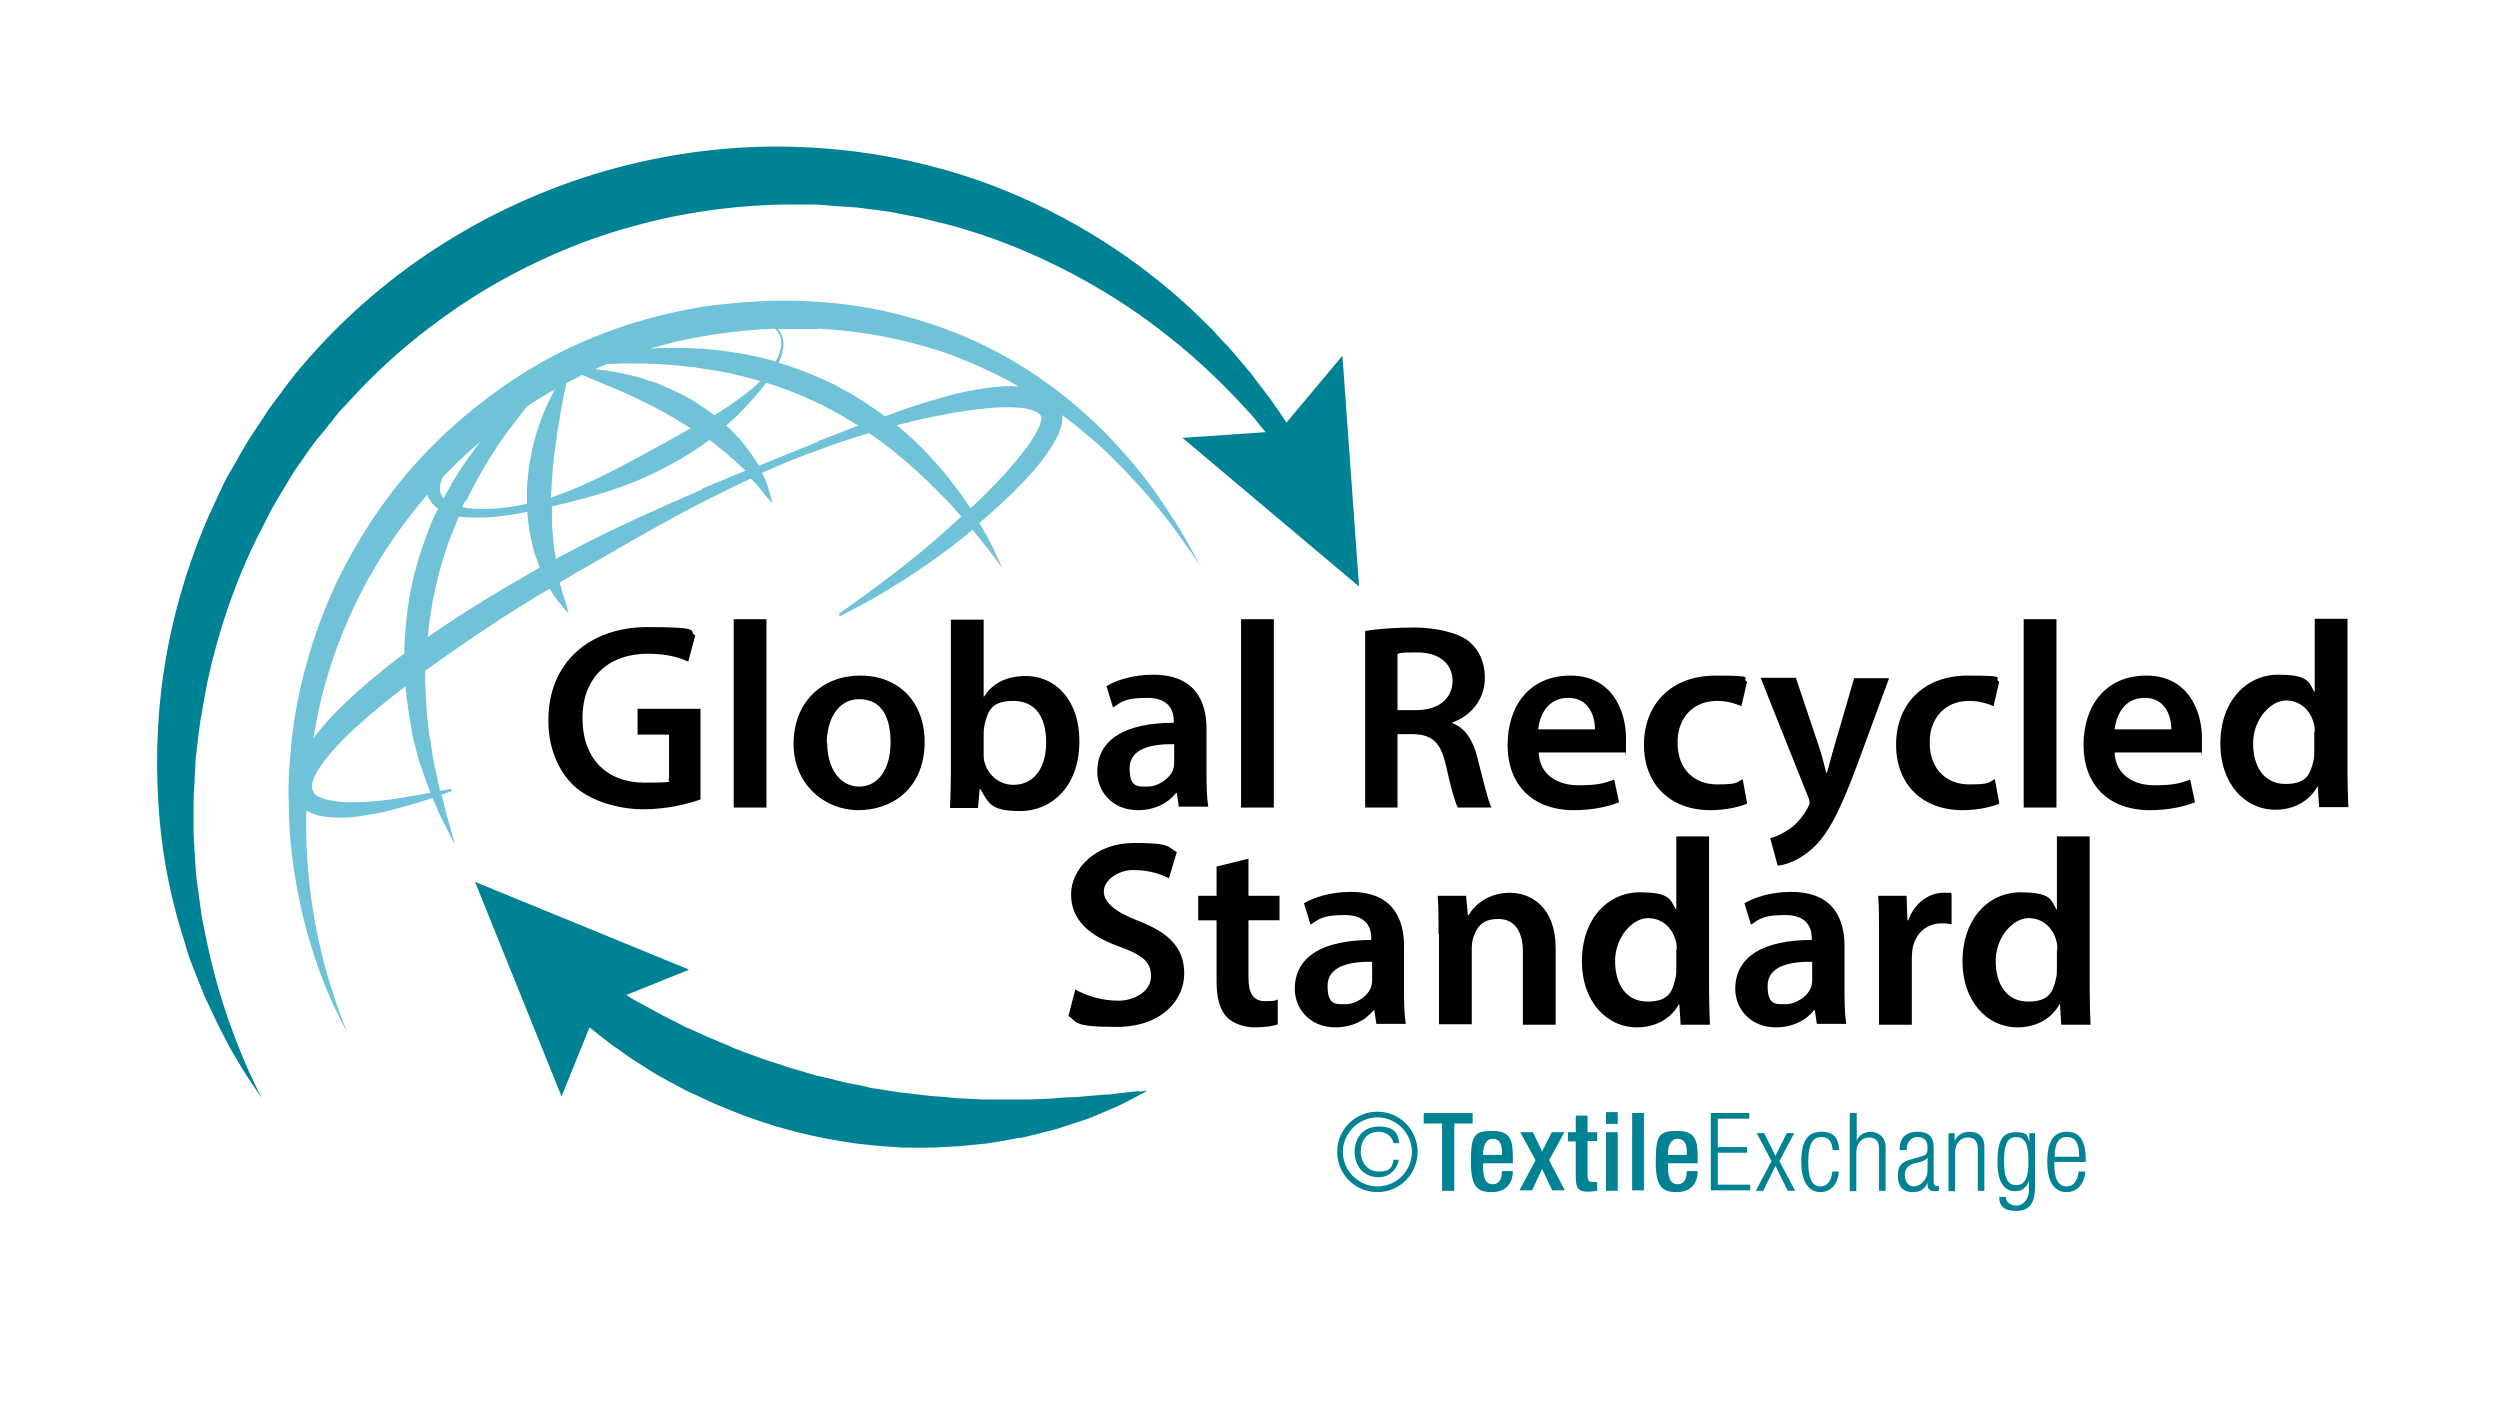 <svg xmlns="http://www.w3.org/2000/svg" viewBox="0 0 572.1 325.7"><defs><style>      .st0 {        fill: #008295;      }      .st1 {        fill: #6fc2d7;      }      .st2 {        fill: #010101;      }    </style></defs><g id="standards"><g><path class="st1" d="M273,126.4c-1.2-2.2-3-5.5-5.7-9.5-2.6-4-6-8.7-10.5-13.7-4.4-5-9.9-10.2-16.6-15.1-6.7-4.9-14.6-9.4-23.5-12.7-8.9-3.3-18.9-5.7-29.3-6.3-5.2-.4-10.5-.4-15.8,0-1.3,0-2.7.2-4,.3-1.3.1-2.7.3-4,.4-1.5.2-2.7.4-4,.6-1.3.2-2.7.5-4.1.8-10.8,2.2-21.4,6.1-31.2,11.5-9.7,5.5-18.6,12.4-26.3,20.3-7.7,7.9-13.9,16.8-18.8,26-4.9,9.2-8.2,18.7-10.4,28.1-1,4.5-1.8,9.2-2.2,13.6-.2,2.2-.3,4.4-.5,6.6,0,2.2-.2,4.3,0,6.3,0,8.3,1,15.8,2.4,22.3,1.3,6.5,3.1,12.1,4.7,16.6,1.7,4.5,3.2,7.9,4.4,10.1,1.1,2.3,1.8,3.5,1.8,3.5,0,0-.5-1.3-1.4-3.6-.9-2.4-2.1-5.9-3.4-10.4-1.2-4.5-2.5-10.1-3.4-16.6-.8-6-1.3-12.7-1.1-20,0,0,.1,0,.2.1,1.8,1,3.5,1.3,5.1,1.4,3.2.3,6,0,8.6-.5,2.6-.4,4.9-.9,6.9-1.5,3.4-.9,6.1-1.7,8.1-2.4,0,.2.1.4.2.5.9,2.1,1.7,4,2.5,5.5,1.5,3,2.4,4.6,2.4,4.6,0,0-.5-1.8-1.4-5-.5-1.6-.9-3.5-1.5-5.7,0-.2-.1-.4-.2-.6,1.6-.6,2.4-.9,2.4-.9l-.2-.5s-.9.2-2.5.5c-.4-1.8-.8-3.8-1.3-5.9-.3-1.4-.5-2.8-.7-4.3-.1-.7-.2-1.5-.4-2.2-.1-.8-.2-1.5-.3-2.3-.4-3.1-.5-6.5-.7-9.9,0-.9,0-1.9,0-2.9,5-3.6,10.3-7.3,15.8-10.9,4.1-2.7,8.3-5.3,12.7-7.9.3.5.5.9.8,1.4.7.9,1.3,1.7,1.8,2.3,1,1.3,1.7,1.9,1.7,1.9,0,0-.2-.9-.7-2.5-.2-.8-.5-1.7-.9-2.8-.1-.5-.2-1.1-.4-1.7,2.8-1.7,5.7-3.4,8.6-5,8.1-4.7,16.4-9.5,24.9-13.8,3.4-1.7,6.8-3.4,10.2-5,.5.5,1,1,1.5,1.5.7.9,1.3,1.7,1.8,2.3,1,1.3,1.7,1.9,1.7,1.9,0,0-.2-.9-.7-2.5-.2-.8-.5-1.7-.9-2.8-.3-.5-.5-1.1-.8-1.7,4.4-2,8.9-3.8,13.4-5.4,3.7-1.4,7.4-2.6,11.1-3.7.2.2.5.3.7.5,1.5,1,2.8,2.1,4.2,3.1,2.7,2.2,5.2,4.3,7.5,6.5.6.5,1.2,1.1,1.7,1.6.5.6,1.1,1.1,1.6,1.6,1,1.1,2.1,2.1,3,3.1.8.9,1.6,1.8,2.4,2.7-2,1.8-4,3.6-5.8,5.2-4.4,3.8-8.4,6.9-11.7,9.4-3.3,2.5-6,4.4-7.8,5.7-1.8,1.3-2.8,2-2.8,2l.3.5s1.1-.5,3.1-1.6c2-1,4.9-2.6,8.5-4.8,3.6-2.2,7.9-5,12.6-8.5,2-1.5,4.1-3.1,6.2-4.9,0,0,0,0,0,.1,1.4,1.8,2.7,3.3,3.7,4.6,2,2.6,3.1,4.1,3.1,4.1,0,0-.8-1.7-2.2-4.7-.7-1.5-1.7-3.3-2.9-5.3,0,0-.1-.2-.2-.3,2.4-2,4.8-4.2,7.3-6.6,2.6-2.6,5.3-5.3,7.7-8.6,1.2-1.7,2.4-3.4,3.3-5.6.4-1.1.8-2.3.7-3.9,4.4,3.3,8.4,6.7,11.7,10,4.6,4.6,8.4,8.9,11.3,12.6,1.5,1.8,2.7,3.6,3.8,5,1,1.5,1.9,2.8,2.7,3.8,1.4,2.1,2.1,3.3,2.1,3.3,0,0-.6-1.2-1.8-3.5ZM187.1,75.2c9.9.5,19.3,2.3,27.9,5.1,4.3,1.4,8.4,3.2,12.2,5,2,1,4,2,5.8,3.1-2.2-.1-4.3,0-6.4.3-4.5.5-8.9,1.6-13.2,2.9-3.6,1.1-7.3,2.3-10.9,3.7-1.4-1.1-2.9-2.1-4.4-3.1-1.6-1-3.2-2.1-5-3l-2.6-1.4-2.6-1.2c-3.2-1.4-6.4-2.6-9.7-3.6.8-1.7,1.1-3.2,1.1-4.3,0-.7-.2-1.3-.3-1.7-.1-.3-.2-.5-.2-.5h0s0-.2-.3-.5c-.1-.2-.3-.4-.5-.7,3,0,6.1,0,9,0ZM163.4,95c-1.4-1.2-3-2.1-4.6-3.2-1.6-1-3.3-1.8-5-2.6-.9-.4-1.7-.7-2.5-1.1-.8-.4-1.7-.7-2.5-.9-1.7-.6-3.3-1.1-4.9-1.4-1.6-.4-3.1-.6-4.4-.9-1.2-.2-2.4-.3-3.4-.4.9-.4,1.9-.8,2.8-1.2,0,0,.1,0,.2,0,2.3-.1,4.8-.2,7.6-.1,2.8,0,5.8.2,8.9.5,3.1.3,6.4.8,9.8,1.4,2.8.5,5.7,1.3,8.6,2.1-1.1,1.1-2.5,2.3-4,3.4-1.9,1.5-4.1,2.9-6.5,4.4ZM100.7,111.4c0-.6.2-1.1.4-1.7,0-.1.1-.3.2-.4.5-.6,1-1.1,1.6-1.7,2.3-2.4,4.8-4.6,7.3-6.8-.8.9-1.5,1.9-2.3,3-1,1.3-1.9,2.7-2.9,4.2-.9,1.5-1.9,3-2.7,4.6-.3.5-.5.9-.8,1.4-.1-.1-.2-.2-.3-.4,0-.1-.2-.2-.2-.3v-.2c0,0-.1,0-.1,0h0c-.3-.9-.2-1-.2-1.6ZM178.1,76.2c.2.3.3.4.3.4,0,0,0,.2.2.5.1.3.2.8.2,1.5,0,.7-.2,1.5-.5,2.5-.2.5-.5,1.1-.8,1.6-.1,0-.3,0-.4-.1-1.8-.5-3.7-1-5.5-1.3-.9-.2-1.8-.4-2.7-.5-.9-.1-1.8-.3-2.7-.4-1.8-.3-3.6-.4-5.3-.6-1.7,0-3.4-.2-5.1-.2-2.5,0-4.9,0-7.1.2,2.7-.8,5.4-1.5,8.2-2.1,6.8-1.4,13.7-2.2,20.4-2.5.4.4.7.7.8,1ZM106.6,114.8c1.5-3.1,3.1-6,4.7-8.7,1.6-2.7,3.3-5.2,4.9-7.4,1.6-2.1,3.1-4,4.4-5.7,2.1-1.4,4.2-2.7,6.4-3.9-.5.9-1.1,2-1.6,3.1-.6,1.3-1.2,2.7-1.7,4.2-.6,1.5-1.1,3.1-1.5,4.8-.3.8-.4,1.7-.6,2.6-.2.9-.3,1.8-.5,2.7-.2,1.8-.5,3.7-.5,5.6,0,1.1,0,2.2,0,3.2-1.5.3-3,.6-4.6.8-2.9.4-5.9.5-8.8.2-.5,0-.9-.2-1.4-.3.2-.5.4-.9.6-1.3ZM126.2,112.4c0-1.7.2-3.5.3-5.2.2-1.7.3-3.4.6-5,.2-1.6.4-3.2.7-4.7.2-1.5.5-2.9.7-4.3.2-1.3.5-2.6.7-3.6.1-.7.3-1.3.4-1.9,1.2-.6,2.4-1.3,3.6-1.9.6.2,1.2.5,1.9.8,1,.4,2.2.9,3.4,1.4,1.2.5,2.6,1.1,4,1.7,1.4.6,2.9,1.3,4.3,2,1.5.7,3,1.5,4.5,2.3,1.5.9,3,1.6,4.5,2.6.8.5,1.5,1,2.3,1.4-3.5,2-7.2,4-11.2,6.2-4.5,2.4-9.3,5-14.4,7.2-2.1.9-4.2,1.7-6.4,2.5,0-.5,0-1,0-1.5ZM84.7,131.8c3.6-6.5,8-12.7,13.1-18.6.1.4.2.7.3.8.6,1.1,1.3,1.9,2.2,2.4-.2.3-.3.6-.5.9-.9,1.7-1.5,3.4-2.2,5.2-1.3,3.6-2.5,7.3-3.3,11.1l-.6,2.9-.4,2.9c-.3,1.9-.4,3.8-.6,5.7-.1,1.5-.2,3-.2,4.5-1.2.9-2.5,1.8-3.7,2.8-6.5,5.2-12.5,10.5-17.1,16.5.6-3.5,1.3-7.1,2.3-10.9,2.3-8.7,5.9-17.7,10.7-26.3ZM94.1,166.8c.3,1.6.7,3.2,1.1,4.7.4,1.5.7,3,1.3,4.3.7,2,1.3,3.9,2,5.6-2.1.4-4.8.9-8.1,1.4-2.1.3-4.3.6-6.8.7-2.5.1-5.1.2-7.8-.3-1.3-.2-2.6-.6-3.4-1.2-.2-.1-.4-.3-.5-.5,0,0-.1-.2-.2-.2,0,0,0,0,0,0v-.3c-.3-.3-.4-.7-.3-1.2,0-1,.6-2.3,1.4-3.6.8-1.3,1.8-2.6,2.9-3.9,2.2-2.6,4.8-5.1,7.7-7.6,2.8-2.5,5.9-5,9.1-7.4.1,0,.2-.2.3-.2.3,3.4.8,6.7,1.4,9.8ZM110.3,137.7c-4.3,2.6-8.4,5.3-12.4,8.1,0,0,0,0,0-.1.2-1.8.3-3.6.7-5.4l.4-2.7.6-2.7c.7-3.6,1.8-7.1,2.9-10.4.8-2.1,1.6-4.2,2.5-6.3.7.1,1.4.2,2.1.2,1.6.1,3.1,0,4.7,0,1.5-.1,3-.3,4.5-.5,1.5-.2,3-.5,4.4-.8,0,.2,0,.5,0,.7.2,1.9.4,3.7.8,5.4.2.9.4,1.7.6,2.6.2.8.5,1.6.8,2.4.2.6.4,1.1.6,1.7-4.6,2.6-9,5.2-13.3,7.8ZM160.7,112c-8.8,3.8-17.6,7.7-26.1,12-2.5,1.3-5,2.6-7.4,3.9,0-.3,0-.5-.1-.8-.1-.7-.3-1.5-.4-2.3,0-.8-.1-1.6-.2-2.4,0-.8-.2-1.6-.2-2.5,0-.8,0-1.7,0-2.5,0-.5,0-1,0-1.5,2.5-.6,5-1.2,7.5-1.9,5.6-1.5,10.8-3.3,15.6-5.6,4.8-2.3,9.1-4.9,12.8-7.6,0,0,.1,0,.2-.1,0,0,0,0,0,0,.7.5,1.3,1,1.9,1.5.6.5,1.3,1,1.9,1.5.6.5,1.1,1.1,1.7,1.5.9.9,1.9,1.7,2.7,2.5-3.3,1.4-6.6,2.7-9.9,4.1ZM187.2,101.1c-4.5,1.8-9,3.6-13.6,5.5,0,0,0-.1-.1-.2-.6-1.3-1.6-2.5-2.6-3.9-.5-.7-1-1.3-1.6-2-.6-.6-1.2-1.3-1.8-1.9-.4-.4-.8-.8-1.3-1.2,1.9-1.7,3.7-3.4,5.2-5.1,1.3-1.4,2.4-2.8,3.4-4,.2-.2.3-.4.5-.7,0,0,0,0,.1,0,3.4,1.1,6.8,2.3,10.1,3.9l2.5,1.1,2.4,1.3c1.6.8,3.1,1.8,4.7,2.7.4.2.8.5,1.3.8-3.1,1.2-6.2,2.4-9.3,3.6ZM238,97.2c-.6,1.5-1.6,3.1-2.6,4.6-2.2,3-4.6,5.8-7,8.3-2.1,2.2-4.2,4.3-6.3,6.2-.6-.9-1.2-1.8-1.9-2.8-.8-1.2-1.8-2.3-2.7-3.6-.9-1.2-2-2.5-3.1-3.7-2.2-2.5-4.6-5-7.4-7.4-.6-.5-1.2-1-1.8-1.5,3.1-.8,6.1-1.5,9.1-2.1,4.3-.9,8.6-1.5,12.8-1.9,2.1-.1,4.1-.2,6,0,1.9.1,3.7.6,4.6,1.3.2.2.4.4.4.4l.2.3s0,0,0,.1c0,.3,0,1.1-.4,1.8ZM238.3,95.3s0,0,0,0c0,0,0,0,0,0,0,0,0,0,0,0h0Z"></path><path class="st0" d="M260.3,249.7c-1,.1-2.5.3-4.4.5-.9.1-2,.3-3.1.3-1.1.1-2.4.2-3.7.3-1.3.1-2.7.3-4.1.3-1.4,0-2.9.2-4.5.3-1.5.1-3.3.1-5,.2-.9,0-1.8,0-2.7,0h-.7s-.2,0-.2,0h0s.2,0,0,0h-.4c-.4,0-.9,0-1.3,0-1.8,0-3.7,0-5.5,0-1.9-.1-3.8-.2-5.8-.3-1.9-.2-3.9-.4-5.9-.5-2-.2-4-.5-6-.7-2-.2-4-.6-6.1-.9-1-.1-2-.3-3-.6l-3-.6c-2-.3-4-1-6-1.4-2-.4-4-1-5.9-1.6-2-.5-3.9-1.2-5.7-1.8-.9-.3-1.9-.6-2.8-.9-.9-.3-1.8-.7-2.7-1-.9-.3-1.8-.7-2.7-1-.9-.3-1.7-.7-2.6-1.1-1.7-.7-3.4-1.4-5-2.1-1.6-.7-3.2-1.5-4.7-2.1-1.5-.8-2.9-1.5-4.3-2.2-1.4-.7-2.7-1.4-3.9-2.1-1.2-.7-2.5-1.3-3.5-1.9-.6-.4-1.2-.7-1.8-1.1l14.4-5.8-49-20.1,19.8,49.1,6.4-15.8c1.1.9,2.4,1.9,3.8,3,1.1.9,2.3,1.7,3.6,2.6,1.3.9,2.6,1.9,4,2.7,1.4.9,2.9,1.9,4.5,2.8,1.6.9,3.3,1.8,5,2.7,1.7,1,3.6,1.7,5.4,2.6,1.8.9,3.8,1.7,5.8,2.5,1,.4,2,.8,3,1.2,1,.4,2.1.7,3.1,1.1,2.1.7,4.2,1.4,6.4,2,4.3,1.2,8.8,2.2,13.3,2.9,4.5.8,9,1.1,13.5,1.4,2.2,0,4.4.1,6.6,0,2.2,0,4.3-.2,6.5-.3,2.1-.2,4.2-.4,6.2-.6,2-.3,4-.6,5.9-1,.5,0,.9-.2,1.4-.3h.4c0,0,.2,0,.2,0h0s.2,0,.2,0l.7-.2c.9-.2,1.8-.4,2.6-.6,1.7-.5,3.3-.8,5-1.3,3.2-1.1,6.2-1.9,8.7-3,2.5-1.1,4.7-1.9,6.4-2.8,1.7-.9,3.1-1.6,4-2.1.9-.5,1.4-.8,1.4-.8,0,0-.6,0-1.6.2Z"></path><path class="st0" d="M311,134.2l-3.8-52.8-12.8,15.3c-.5-.8-1.2-1.7-1.8-2.7-.7-1-1.4-2-2.2-3.1-.8-1.1-1.7-2.2-2.6-3.4-.5-.6-.9-1.2-1.4-1.9-.5-.6-1-1.2-1.6-1.9-1.1-1.3-2.2-2.6-3.4-4-1.3-1.3-2.6-2.7-3.9-4.2-1.4-1.4-2.9-2.8-4.4-4.3-6.2-5.8-13.7-11.8-22.7-17.3-9-5.5-19.4-10.5-31-14.1-11.7-3.6-24.1-5.8-37.7-6.2-13.3-.4-27.1,1.2-40.6,4.8-13.5,3.6-26.7,9.3-38.8,16.8-12.1,7.5-23,16.8-32.2,27.4l-1.7,2-.4.5-.2.2h-.1c0,.1-.2.4-.2.4l-.8,1c-1,1.3-2,2.6-3,4l-1.5,2c-.5.6-1,1.4-1.5,2.2-1,1.5-1.9,2.9-2.9,4.4-.5.7-1,1.5-1.4,2.2l-1.3,2.2c-.8,1.5-1.7,3-2.5,4.4-.9,1.4-1.6,3-2.3,4.5-.7,1.5-1.4,3-2.1,4.5-5.4,12.1-8.9,24.5-10.7,36.4-1.8,11.9-1.9,23.4-1,33.8.9,10.4,3,19.8,5.6,27.8.6,2,1.1,4,1.9,5.8.7,1.8,1.4,3.6,2.1,5.3.2.4.3.8.5,1.3l.3.7.3.6c.4.8.7,1.5,1.1,2.3.7,1.5,1.3,2.9,2,4.2,1.4,2.7,2.6,5.1,3.8,7,1.2,2,2.2,3.7,3.1,5,1.8,2.6,2.7,4.1,2.7,4.1,0,0-.7-1.5-2.1-4.4-1.4-2.9-3.2-7.2-5.2-12.7-2-5.6-4-12.4-5.6-20.4-.2-1-.4-2-.6-3-.2-1-.4-2.1-.5-3.1-.3-2.1-.6-4.3-.9-6.6-.3-2.2-.3-4.6-.5-6.9,0-1.2-.2-2.4-.2-3.6,0-1.2,0-2.4,0-3.7,0-1.2,0-2.5,0-3.7,0-1.3.1-2.5.2-3.8,0-1.3.1-2.6.2-3.9,0-.7,0-1.3.1-2,0-.7.2-1.3.2-2,.2-1.3.3-2.6.5-4,.2-1.3.3-2.7.6-4,.5-2.7.9-5.4,1.5-8.2,2.4-11,6.2-22.3,11.6-33.1.7-1.3,1.4-2.7,2.1-4.1.7-1.4,1.4-2.7,2.2-4,.8-1.3,1.6-2.6,2.4-4l1.2-2,1.3-1.9c.9-1.2,1.7-2.5,2.6-3.7.5-.6.8-1.2,1.4-1.9l1.6-1.9c1-1.3,2.1-2.6,3.1-3.9l.8-1c0,0-.2.2,0,0h.1c0-.1.2-.3.2-.3l.4-.4,1.6-1.7c8.5-9.4,18.6-17.6,29.5-24.4,11-6.7,22.9-12,35.1-15.3,12.2-3.4,24.7-5,36.8-5,1.5,0,3,0,4.5,0,1.5,0,2.9.2,4.4.3,1.4.1,2.9.2,4.3.3.7,0,1.5.1,2.2.2l2.3.3c1.5.2,3,.4,4.5.6l1.1.2.9.2,2.1.4c1.4.3,2.8.5,4.2.9,1.4.4,2.7.7,4.1,1,10.8,2.8,20.6,6.9,29.3,11.5,8.7,4.6,16.2,9.7,22.4,14.7,6.3,5,11.3,9.9,15.3,14.1,1,1.1,1.9,2.1,2.8,3,.9,1,1.6,1.9,2.3,2.8.5.6.9,1.1,1.3,1.6l-19,1.3,40.5,34.1Z"></path><g><path class="st2" d="M160.4,182.9c-2.6,1-7.7,2.3-13.2,2.3s-12.1-1.8-16-5.5c-3.6-3.5-5.8-8.9-5.7-15,0-12.9,9.2-21.2,22.7-21.2s9,1,10.9,1.9l-1.6,6c-2.2-1-5-1.8-9.3-1.8-8.7,0-14.9,5.2-14.9,14.7s5.7,14.8,14.2,14.8,4.7-.4,5.6-.8v-10.2h-7.2v-5.9h14.4v20.7Z"></path><path class="st2" d="M167.9,141.7h7.5v43.1h-7.5v-43.1Z"></path><path class="st2" d="M211.6,169.7c0,10.9-7.6,15.7-15.2,15.7s-14.8-5.8-14.8-15.2,6.4-15.6,15.3-15.6,14.7,6.2,14.7,15.2ZM189.3,170c0,5.7,2.8,10,7.3,10s7.2-4.2,7.2-10.1-2.1-9.9-7.2-9.9-7.4,5.1-7.4,10Z"></path><path class="st2" d="M217.4,184.8c.1-2,.2-5.3.2-8.3v-34.7h7.5v17.6h.1c1.8-2.9,5-4.7,9.5-4.7,7.2,0,12.4,6,12.3,15,0,10.6-6.7,15.9-13.4,15.9s-7.2-1.5-9.3-5.1h-.1l-.4,4.4h-6.4ZM225.1,172.6c0,.6,0,1.2.2,1.8.8,3,3.4,5.2,6.6,5.2,4.7,0,7.5-3.8,7.5-9.7s-2.5-9.5-7.5-9.5-5.8,2.2-6.6,5.5c-.1.5-.2,1.2-.2,1.9v4.8Z"></path><path class="st2" d="M269.8,184.8l-.5-3.3h-.2c-1.8,2.3-4.9,3.9-8.7,3.9-5.9,0-9.3-4.3-9.3-8.8,0-7.5,6.6-11.2,17.5-11.2v-.5c0-1.9-.8-5.2-6-5.2s-5.9.9-7.9,2.2l-1.5-4.9c2.2-1.3,6-2.6,10.7-2.6,9.5,0,12.2,6,12.2,12.4v10.7c0,2.7.1,5.3.4,7.1h-6.7ZM268.8,170.3c-5.3-.1-10.3,1-10.3,5.5s1.9,4.2,4.2,4.2,5.2-1.9,5.8-4.1c.2-.5.2-1.2.2-1.6v-4.1Z"></path><path class="st2" d="M284,141.7h7.5v43.1h-7.5v-43.1Z"></path><path class="st2" d="M312.4,144.4c2.8-.5,7-.8,11.3-.8s9.9,1,12.6,3.3c2.2,1.9,3.5,4.7,3.5,8.2,0,5.3-3.6,8.9-7.4,10.2v.2c2.9,1.1,4.7,3.9,5.7,7.9,1.3,5.1,2.4,9.8,3.2,11.4h-7.7c-.6-1.2-1.6-4.5-2.7-9.6-1.2-5.3-3.1-7-7.3-7.2h-3.8v16.8h-7.4v-40.3ZM319.8,162.5h4.4c5,0,8.2-2.7,8.2-6.7s-3.2-6.5-8-6.5-3.9.2-4.6.4v12.9Z"></path><path class="st2" d="M352.1,172.1c.2,5.3,4.4,7.6,9.1,7.6s5.9-.5,8.2-1.3l1.1,5.2c-2.5,1-6.1,1.8-10.3,1.8-9.6,0-15.2-5.9-15.2-14.9s5-15.9,14.4-15.9,12.7,7.9,12.7,14.4-.1,2.5-.2,3.2h-19.8ZM365,166.9c0-2.7-1.2-7.2-6.1-7.2s-6.6,4.2-6.9,7.2h13Z"></path><path class="st2" d="M399.8,183.9c-1.6.7-4.7,1.5-8.4,1.5-9.2,0-15.2-5.9-15.2-15s6.1-15.8,16.4-15.8,5.5.6,7.2,1.4l-1.3,5.6c-1.2-.5-3-1.2-5.6-1.2-5.7,0-9.1,4.2-9,9.6,0,6.1,3.9,9.5,9,9.5s4.4-.5,5.9-1.2l1,5.5Z"></path><path class="st2" d="M411,155.2l5.3,15.8c.6,1.8,1.2,4.1,1.6,5.8h.2c.5-1.7,1-3.9,1.6-5.8l4.6-15.8h8l-7.4,20.1c-4.1,11-6.8,15.9-10.3,19-2.9,2.6-5.9,3.6-7.8,3.8l-1.7-6.3c1.3-.3,2.8-1,4.4-2.1,1.4-.9,3-2.7,4.1-4.7.3-.5.5-1,.5-1.3s0-.7-.4-1.5l-10.8-27.1h8.2Z"></path><path class="st2" d="M457.5,183.9c-1.6.7-4.7,1.5-8.4,1.5-9.2,0-15.2-5.9-15.2-15s6.1-15.8,16.4-15.8,5.5.6,7.2,1.4l-1.3,5.6c-1.2-.5-3-1.2-5.6-1.2-5.7,0-9.1,4.2-9,9.6,0,6.1,3.9,9.5,9,9.5s4.4-.5,5.9-1.2l1,5.5Z"></path><path class="st2" d="M463.1,141.7h7.5v43.1h-7.5v-43.1Z"></path><path class="st2" d="M483.9,172.1c.2,5.3,4.4,7.6,9.1,7.6s5.9-.5,8.2-1.3l1.1,5.2c-2.5,1-6.1,1.8-10.3,1.8-9.6,0-15.2-5.9-15.2-14.9s5-15.9,14.4-15.9,12.7,7.9,12.7,14.4-.1,2.5-.2,3.2h-19.8ZM496.9,166.9c0-2.7-1.2-7.2-6.1-7.2s-6.5,4.2-6.9,7.2h13Z"></path><path class="st2" d="M537.2,141.7v34.7c0,3,.1,6.3.2,8.3h-6.7l-.3-4.7h-.1c-1.8,3.3-5.3,5.3-9.6,5.3-7,0-12.6-6-12.6-15.1,0-9.9,6.1-15.8,13.2-15.8s7,1.7,8.3,3.9h.1v-16.7h7.5ZM529.7,167.5c0-.6,0-1.3-.2-1.9-.7-2.9-3-5.3-6.4-5.3s-7.5,4.2-7.5,9.8,2.7,9.3,7.4,9.3,5.7-2.1,6.4-5.3c.2-.7.2-1.4.2-2.2v-4.4Z"></path></g><g><path class="st2" d="M246,226.4c2.4,1.4,6.1,2.6,9.9,2.6s7.5-2.2,7.5-5.6-2.1-4.9-7.3-6.8c-6.7-2.4-11-6-11-11.9s5.6-11.8,14.4-11.8,7.7,1,9.8,2.1l-1.8,6c-1.5-.8-4.3-1.9-8.1-1.9s-6.8,2.5-6.8,4.9,2.4,4.6,7.8,6.7c7.1,2.7,10.6,6.2,10.6,12.1s-5,12.2-15.5,12.2-8.8-1.2-11-2.5l1.6-6.2Z"></path><path class="st2" d="M285.7,196.6v8.4h7.1v5.6h-7.1v13c0,3.6,1,5.5,3.8,5.5s2.2-.2,2.9-.4v5.7c-1,.4-2.9.7-5.3.7s-5-.9-6.4-2.4c-1.6-1.7-2.3-4.4-2.3-8.2v-13.9h-4.2v-5.6h4.2v-6.7l7.3-1.8Z"></path><path class="st2" d="M315,234.5l-.5-3.3h-.2c-1.8,2.3-4.9,3.9-8.7,3.9-5.9,0-9.3-4.3-9.3-8.8,0-7.5,6.6-11.2,17.5-11.2v-.5c0-1.9-.8-5.2-6-5.2s-5.9.9-7.9,2.2l-1.5-4.9c2.2-1.3,6-2.6,10.7-2.6,9.5,0,12.2,6,12.2,12.4v10.7c0,2.7.1,5.3.4,7.1h-6.7ZM314.1,220.1c-5.3-.1-10.3,1-10.3,5.5s1.9,4.2,4.2,4.2,5.2-1.9,5.8-4.1c.2-.5.2-1.2.2-1.6v-4.1Z"></path><path class="st2" d="M329.2,213.8c0-3.4,0-6.2-.2-8.8h6.5l.4,4.4h.2c1.3-2.3,4.5-5.1,9.4-5.1s10.5,3.3,10.5,12.7v17.5h-7.5v-16.7c0-4.2-1.6-7.5-5.6-7.5s-5,2.1-5.8,4.4c-.2.7-.3,1.6-.3,2.4v17.3h-7.5v-20.7Z"></path><path class="st2" d="M391.1,191.5v34.7c0,3,.1,6.3.2,8.3h-6.7l-.3-4.7h-.1c-1.8,3.3-5.3,5.3-9.6,5.3-7,0-12.6-6-12.6-15.1,0-9.9,6.1-15.8,13.2-15.8s7,1.7,8.3,3.9h.1v-16.7h7.5ZM383.7,217.3c0-.6,0-1.3-.2-1.9-.7-2.9-3-5.3-6.4-5.3s-7.5,4.2-7.5,9.8,2.7,9.3,7.4,9.3,5.7-2.1,6.4-5.3c.2-.7.2-1.4.2-2.2v-4.4Z"></path><path class="st2" d="M415.8,234.5l-.5-3.3h-.2c-1.8,2.3-4.9,3.9-8.7,3.9-5.9,0-9.3-4.3-9.3-8.8,0-7.5,6.6-11.2,17.5-11.2v-.5c0-1.9-.8-5.2-6-5.2s-5.9.9-7.9,2.2l-1.5-4.9c2.2-1.3,6-2.6,10.7-2.6,9.5,0,12.2,6,12.2,12.4v10.7c0,2.7.1,5.3.4,7.1h-6.7ZM414.8,220.1c-5.3-.1-10.3,1-10.3,5.5s1.9,4.2,4.2,4.2,5.2-1.9,5.8-4.1c.2-.5.2-1.2.2-1.6v-4.1Z"></path><path class="st2" d="M430,214.5c0-4,0-6.9-.2-9.5h6.5l.2,5.6h.2c1.5-4.2,4.9-6.3,8.1-6.3s1.2,0,1.8.2v7c-.6-.1-1.3-.2-2.2-.2-3.6,0-6,2.3-6.7,5.6-.1.7-.2,1.5-.2,2.3v15.3h-7.5v-20Z"></path><path class="st2" d="M478.2,191.5v34.7c0,3,.1,6.3.2,8.3h-6.7l-.3-4.7h-.1c-1.8,3.3-5.3,5.3-9.6,5.3-7,0-12.6-6-12.6-15.1,0-9.9,6.1-15.8,13.2-15.8s7,1.7,8.3,3.9h.1v-16.7h7.5ZM470.8,217.3c0-.6,0-1.3-.2-1.9-.7-2.9-3-5.3-6.4-5.3s-7.5,4.2-7.5,9.8,2.7,9.3,7.4,9.3,5.7-2.1,6.4-5.3c.2-.7.2-1.4.2-2.2v-4.4Z"></path></g></g></g><g id="copyright"><g><path class="st0" d="M315.2,254.4c5.1,0,9.2,4.1,9.2,9.2s-4.1,9.2-9.2,9.2-9.2-4.1-9.2-9.2,4.1-9.2,9.2-9.2ZM315.2,271.5c4.4,0,7.9-3.6,7.9-7.9s-3.6-7.9-7.9-7.9-7.9,3.6-7.9,7.9,3.6,7.9,7.9,7.9ZM320.1,265.5c-.5,2.3-2.3,3.9-4.6,3.9-3.4,0-5.5-2.5-5.5-5.8s2-5.8,5.5-5.8,4.4,1.4,4.7,3.8h-1.3c-.3-1.4-1.5-2.6-3.4-2.6-2.7,0-4.1,2-4.1,4.5s1.5,4.6,4.2,4.6,3-1.2,3.3-2.7h1.3Z"></path><g><path class="st0" d="M330,257.1h-4.2v-2.4h11.2v2.4h-4.2v15.4h-2.8v-15.4Z"></path><path class="st0" d="M339.4,266.1v.8c0,1.8.2,4.1,2.2,4.1s2.1-2.2,2.1-3h2.5c0,3-1.8,4.8-4.7,4.8s-4.9-.6-4.9-6.8.7-7.2,4.9-7.2,4.7,2.2,4.7,6v1.4h-7ZM343.7,264.3v-.7c0-1.7-.5-3-2.1-3s-2.2,1.7-2.2,3.4v.3h4.3Z"></path><path class="st0" d="M351.4,265.5l-3.5-6.4h2.9l2.1,4.4,2.2-4.4h2.9l-3.5,6.4,3.6,6.9h-2.9l-2.3-4.9-2.3,4.9h-2.9l3.7-6.9Z"></path><path class="st0" d="M358.8,259.1h1.8v-3.8h2.7v3.8h2.2v2h-2.2v8c0,1,.3,1.4,1.2,1.4s.7,0,1,0v2c-.6.1-1.3.2-2.2.2-1.8,0-2.7-.5-2.7-3.2v-8.3h-1.8v-2Z"></path><path class="st0" d="M367.5,254.5h2.7v2.7h-2.7v-2.7ZM367.5,259.1h2.7v13.4h-2.7v-13.4Z"></path><path class="st0" d="M373.5,254.7h2.7v17.7h-2.7v-17.7Z"></path><path class="st0" d="M381.7,266.1v.8c0,1.8.2,4.1,2.2,4.1s2.1-2.2,2.1-3h2.5c0,3-1.8,4.8-4.7,4.8s-4.9-.6-4.9-6.8.7-7.2,4.9-7.2,4.7,2.2,4.7,6v1.4h-7ZM386,264.3v-.7c0-1.7-.5-3-2.1-3s-2.2,1.7-2.2,3.4v.3h4.3Z"></path></g><g><path class="st0" d="M391.5,254.7h8.8v1.3h-7.2v6.5h6.7v1.3h-6.7v7.3h7.4v1.3h-9v-17.7Z"></path><path class="st0" d="M406.3,266.8l-2.8,5.7h-1.7l3.6-6.8-3.4-6.4h1.7l2.6,5.2,2.6-5.2h1.7l-3.4,6.4,3.6,6.8h-1.7l-2.8-5.7Z"></path><path class="st0" d="M420.8,268.1c-.2,2.8-1.8,4.7-4.2,4.7s-4.4-1.9-4.4-6.9,1.6-6.9,4.6-6.9,3.9,1.5,4.1,4.2h-1.5c-.2-2.1-1-3-2.6-3s-3,1-3,5.7,1.4,5.6,2.8,5.6,2.5-1.1,2.7-3.4h1.5Z"></path><path class="st0" d="M423.4,254.7h1.5v6.4h0c.4-1.3,1.7-2.1,3.2-2.1s3.4,1,3.4,3.5v10h-1.5v-9.5c0-1.8-.7-2.7-2.3-2.7s-2.9,1.3-2.9,3.4v8.9h-1.5v-17.7Z"></path><path class="st0" d="M434.7,263.2c0-2.7,1.3-4.2,4.1-4.2s3.7,1.4,3.7,3.5v7.8c0,.7.2,1.1.8,1.1h.4v1.1c-.3,0-.5.1-.7.1-1.2,0-1.9-.3-1.9-1.6v-.4h0c-.6,1.7-1.9,2.2-3.4,2.2-2.3,0-3.4-1.4-3.4-3.7s.8-3.1,2.7-3.7l2.8-.8c1-.3,1.3-.5,1.3-2.1s-.9-2.3-2.3-2.3-2.5,1.1-2.5,3h-1.5ZM441,265h0c-.1.4-1,.7-1.6.9l-1.2.3c-1.5.4-2.3,1.2-2.3,2.7s.8,2.6,2.1,2.6,3.1-1.4,3.1-3.7v-2.8Z"></path><path class="st0" d="M446,259.3h1.3v1.8h0c.7-1.5,2-2.1,3.4-2.1,2,0,3.4,1,3.4,3.5v10h-1.5v-9.5c0-1.8-.7-2.7-2.3-2.7s-2.9,1.3-2.9,3.4v8.9h-1.5v-13.2Z"></path><path class="st0" d="M464.4,259.3h1.3v12.3c0,3.7-1.3,5.5-4.3,5.5s-3.9-1.3-3.9-3.2h1.5c0,1.2,1.2,2,2.5,2s2.8-1.3,2.8-3.6v-2.1h0c-.5,1.6-1.7,2.4-3.1,2.4-2,0-4.1-1.3-4.1-6.6s1.3-6.9,4.2-6.9,2.6.8,3.1,2.3h0v-2ZM461.4,271.2c1.8,0,2.8-1.3,2.8-5.5s-1-5.5-2.8-5.5-2.8,1.3-2.8,5.5,1,5.5,2.8,5.5Z"></path><path class="st0" d="M477.2,268.1c-.2,2.8-1.8,4.7-4.3,4.7s-4.4-1.9-4.4-6.9,1.6-6.9,4.5-6.9,4.3,2,4.3,6.4v.5h-7.2v.6c0,3.8,1.3,5,2.8,5s2.5-1.1,2.8-3.4h1.5ZM475.8,264.7c0-3.3-1-4.5-2.8-4.5s-2.8,1.2-2.8,4.5h5.6Z"></path></g></g></g></svg>
